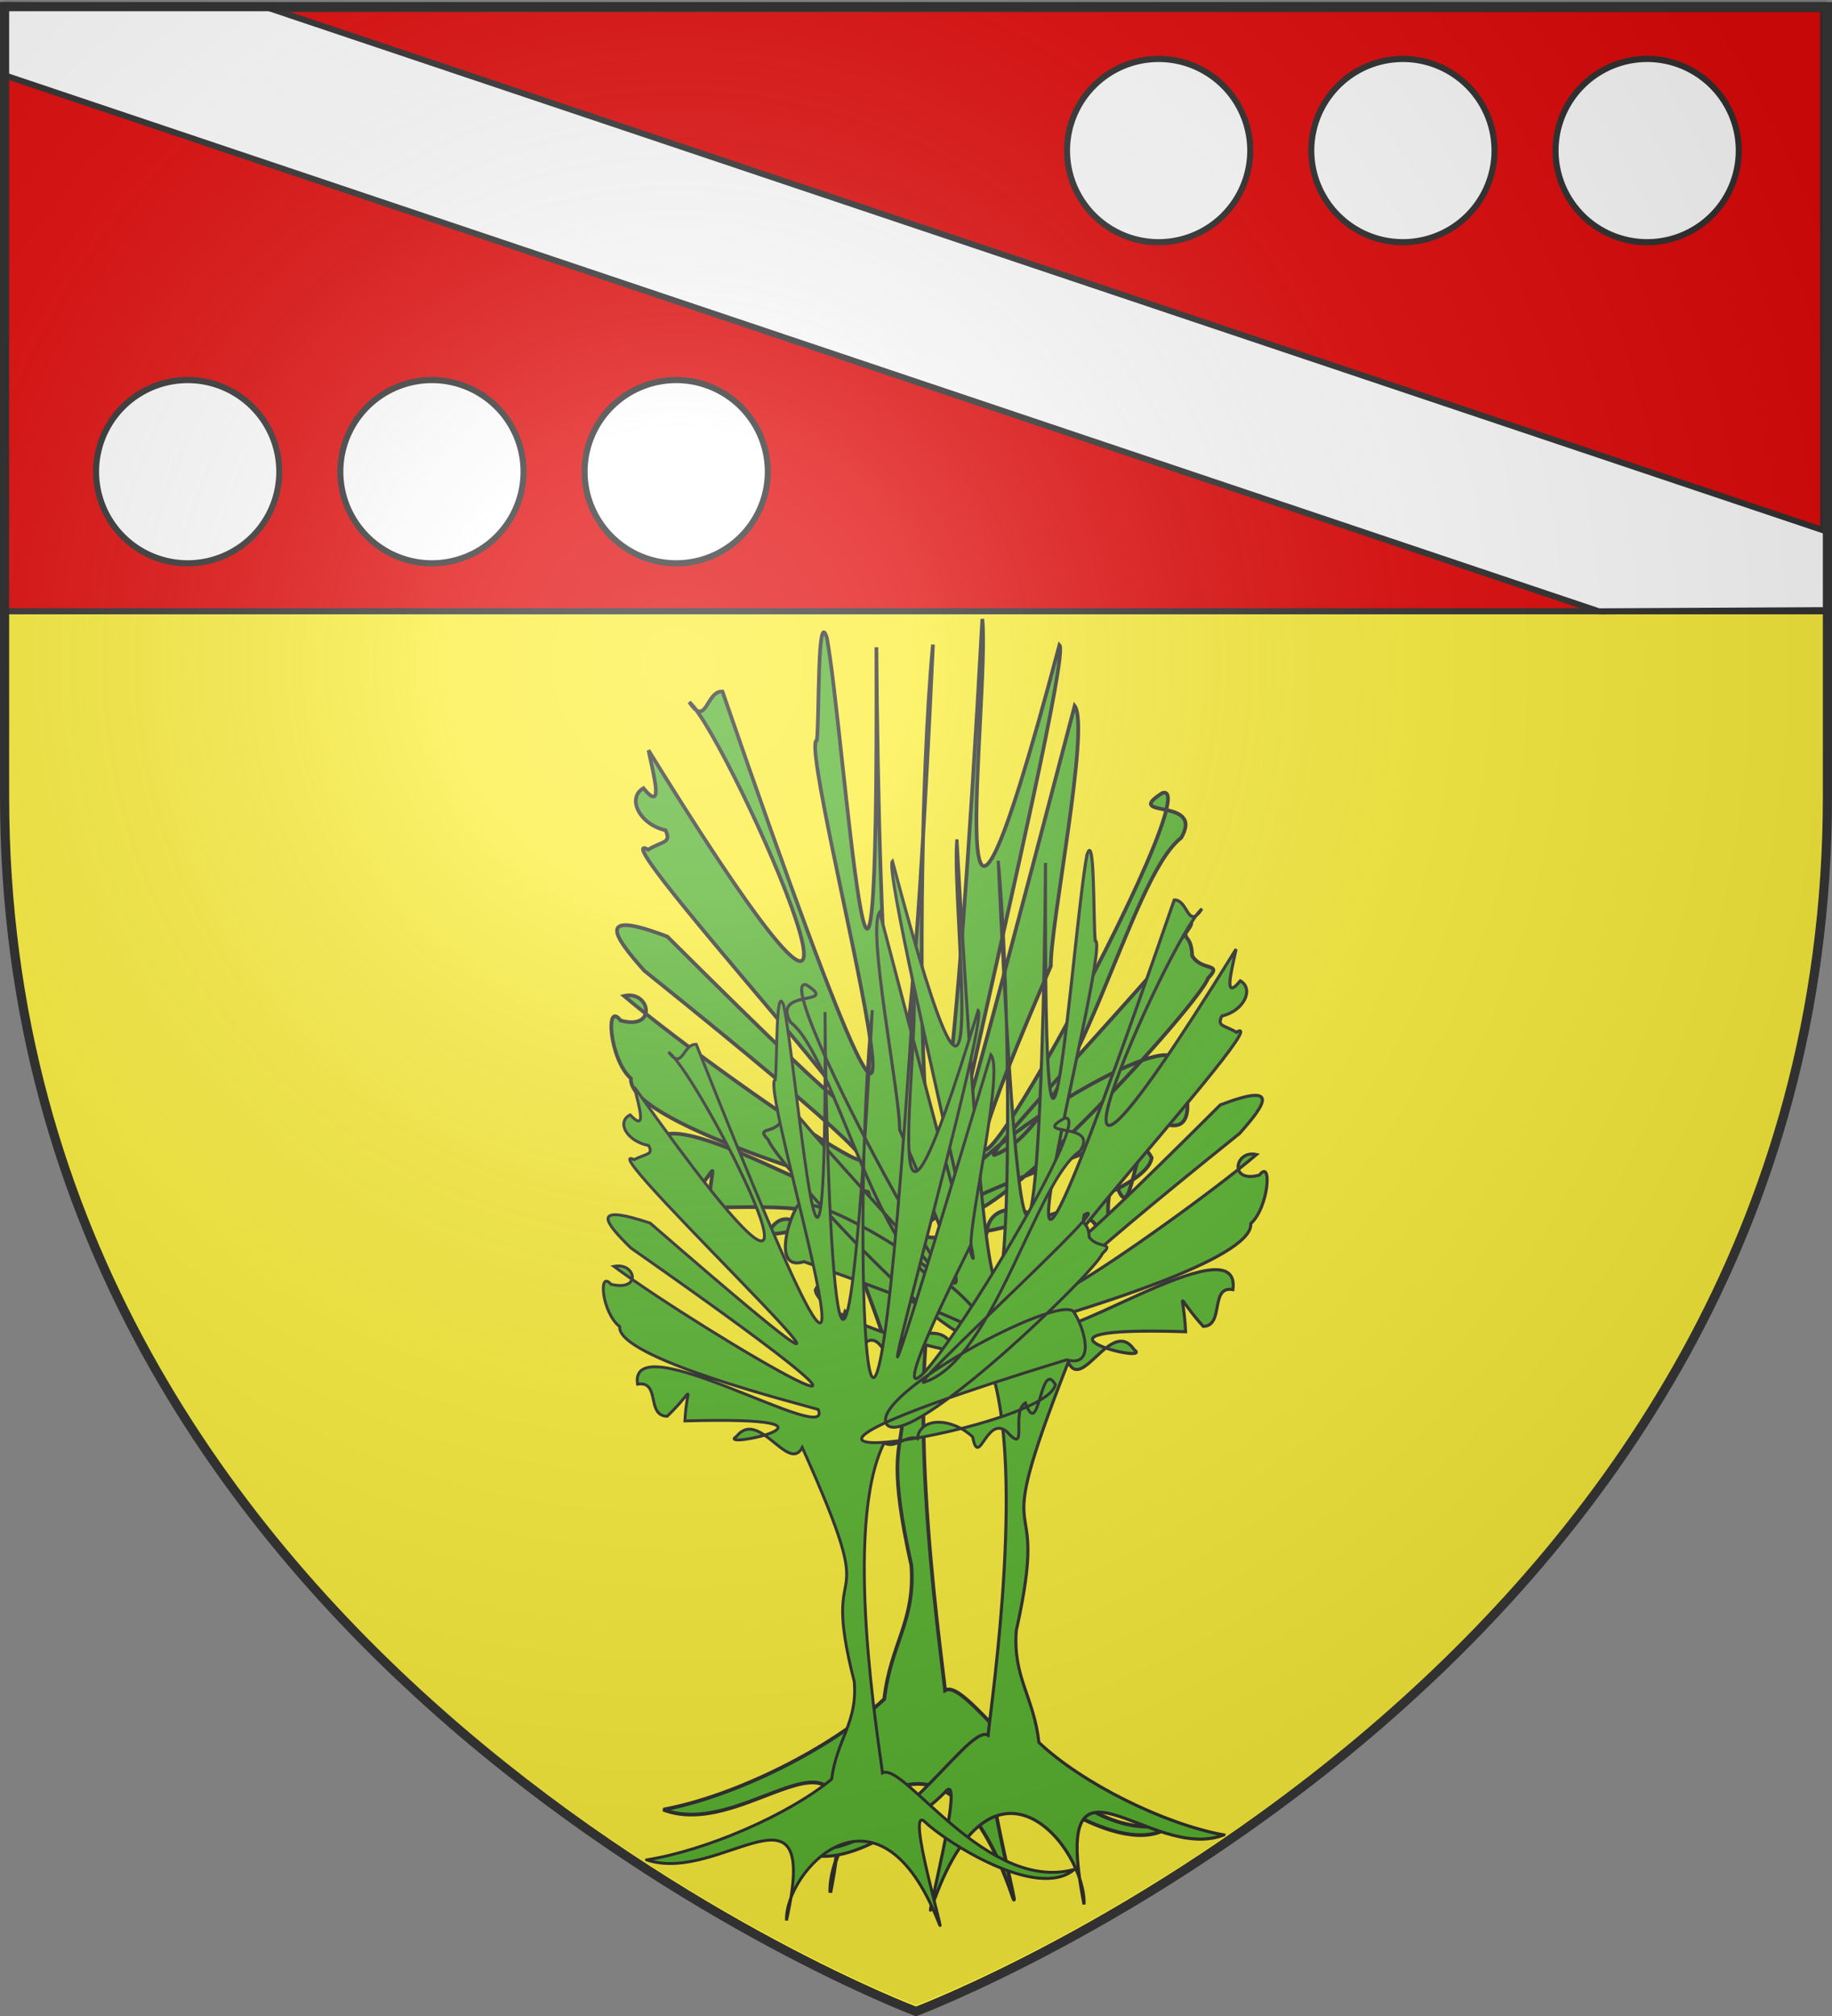 <svg xmlns="http://www.w3.org/2000/svg" xmlns:xlink="http://www.w3.org/1999/xlink" width="600" height="660" version="1.0"><rect width="100%" height="100%" fill="#808080" stroke="none"/><desc>Flag of Canton of Valais (Wallis)</desc><defs><linearGradient id="b"><stop offset="0" style="stop-color:#fff;stop-opacity:.314"/><stop offset=".19" style="stop-color:#fff;stop-opacity:.251"/><stop offset=".6" style="stop-color:#6b6b6b;stop-opacity:.125"/><stop offset="1" style="stop-color:#000;stop-opacity:.125"/></linearGradient><linearGradient id="f"><stop offset="0" style="stop-color:#fff;stop-opacity:.314"/><stop offset=".19" style="stop-color:#fff;stop-opacity:.251"/><stop offset=".6" style="stop-color:#6b6b6b;stop-opacity:.125"/><stop offset="1" style="stop-color:#000;stop-opacity:.125"/></linearGradient><linearGradient id="k"><stop offset="0" style="stop-color:#fff;stop-opacity:.314"/><stop offset=".19" style="stop-color:#fff;stop-opacity:.251"/><stop offset=".6" style="stop-color:#6b6b6b;stop-opacity:.125"/><stop offset="1" style="stop-color:#000;stop-opacity:.125"/></linearGradient><linearGradient id="j"><stop offset="0" style="stop-color:#fff;stop-opacity:.314"/><stop offset=".19" style="stop-color:#fff;stop-opacity:.251"/><stop offset=".6" style="stop-color:#6b6b6b;stop-opacity:.125"/><stop offset="1" style="stop-color:#000;stop-opacity:.125"/></linearGradient><linearGradient id="l"><stop offset="0" style="stop-color:#fff;stop-opacity:.314"/><stop offset=".19" style="stop-color:#fff;stop-opacity:.251"/><stop offset=".6" style="stop-color:#6b6b6b;stop-opacity:.125"/><stop offset="1" style="stop-color:#000;stop-opacity:.125"/></linearGradient><linearGradient id="p"><stop offset="0" style="stop-color:#fff;stop-opacity:.314"/><stop offset=".19" style="stop-color:#fff;stop-opacity:.251"/><stop offset=".6" style="stop-color:#6b6b6b;stop-opacity:.125"/><stop offset="1" style="stop-color:#000;stop-opacity:.125"/></linearGradient><g id="i" transform="translate(-347.196 -19.156)"><path id="g" d="M644.408-299.935c0 4.328-3.77 7.837-8.418 7.837-4.65 0-8.418-3.509-8.418-7.837 0-4.329 3.769-7.838 8.418-7.838s8.418 3.51 8.418 7.838z" style="fill:#313131;fill-opacity:1;fill-rule:evenodd;stroke:#313131;stroke-width:1.122;stroke-linecap:square;stroke-linejoin:bevel;stroke-miterlimit:4;stroke-opacity:1;stroke-dasharray:none" transform="matrix(.86 0 0 .924 -1412.997 218.928)"/><use xlink:href="#g" width="600" height="660" transform="translate(15.097 15.356)"/><use xlink:href="#g" width="600" height="660" transform="translate(-14.906 15.356)"/><g transform="translate(-1493.557 234.74)"><path id="h" d="M627.4-265.43c-5.746 60.436-18.557 75.834-28.856 87.7 14.718-4.677 19.11-9.244 23.222-13.933 1.235 4.67 2.957 10.249 5.64 13.435" style="fill:#313131;fill-opacity:1;stroke:#313131;stroke-width:.2;stroke-linecap:butt;stroke-linejoin:miter;stroke-miterlimit:4;stroke-opacity:1;stroke-dasharray:none"/><use xlink:href="#h" width="600" height="660" style="fill:#313131;fill-opacity:1" transform="matrix(-1 0 0 1 1254.776 0)"/></g></g><g id="o" transform="translate(-347.196 -19.156)"><path id="m" d="M644.408-299.935c0 4.328-3.77 7.837-8.418 7.837-4.65 0-8.418-3.509-8.418-7.837 0-4.329 3.769-7.838 8.418-7.838s8.418 3.51 8.418 7.838z" style="fill:#313131;fill-opacity:1;fill-rule:evenodd;stroke:#313131;stroke-width:1.122;stroke-linecap:square;stroke-linejoin:bevel;stroke-miterlimit:4;stroke-opacity:1;stroke-dasharray:none" transform="matrix(.86 0 0 .924 -1412.997 218.928)"/><use xlink:href="#m" width="600" height="660" transform="translate(15.097 15.356)"/><use xlink:href="#m" width="600" height="660" transform="translate(-14.906 15.356)"/><g transform="translate(-1493.557 234.74)"><path id="n" d="M627.4-265.43c-5.746 60.436-18.557 75.834-28.856 87.7 14.718-4.677 19.11-9.244 23.222-13.933 1.235 4.67 2.957 10.249 5.64 13.435" style="fill:#313131;fill-opacity:1;stroke:#313131;stroke-width:.2;stroke-linecap:butt;stroke-linejoin:miter;stroke-miterlimit:4;stroke-opacity:1;stroke-dasharray:none"/><use xlink:href="#n" width="600" height="660" style="fill:#313131;fill-opacity:1" transform="matrix(-1 0 0 1 1254.776 0)"/></g></g><g id="s" transform="translate(-347.196 -19.156)"><path id="q" d="M644.408-299.935c0 4.328-3.77 7.837-8.418 7.837-4.65 0-8.418-3.509-8.418-7.837 0-4.329 3.769-7.838 8.418-7.838s8.418 3.51 8.418 7.838z" style="fill:#313131;fill-opacity:1;fill-rule:evenodd;stroke:#313131;stroke-width:1.122;stroke-linecap:square;stroke-linejoin:bevel;stroke-miterlimit:4;stroke-opacity:1;stroke-dasharray:none" transform="matrix(.86 0 0 .924 -1412.997 218.928)"/><use xlink:href="#q" width="600" height="660" transform="translate(15.097 15.356)"/><use xlink:href="#q" width="600" height="660" transform="translate(-14.906 15.356)"/><g transform="translate(-1493.557 234.74)"><path id="r" d="M627.4-265.43c-5.746 60.436-18.557 75.834-28.856 87.7 14.718-4.677 19.11-9.244 23.222-13.933 1.235 4.67 2.957 10.249 5.64 13.435" style="fill:#313131;fill-opacity:1;stroke:#313131;stroke-width:.2;stroke-linecap:butt;stroke-linejoin:miter;stroke-miterlimit:4;stroke-opacity:1;stroke-dasharray:none"/><use xlink:href="#r" width="600" height="660" style="fill:#313131;fill-opacity:1" transform="matrix(-1 0 0 1 1254.776 0)"/></g></g><radialGradient xlink:href="#b" id="C" cx="221.445" cy="226.331" r="300" fx="221.445" fy="226.331" gradientTransform="matrix(1.353 0 0 1.349 -77.63 -87.747)" gradientUnits="userSpaceOnUse"/></defs><g style="display:inline"><path d="M300 658.5s298.5-112.32 298.5-397.772V2.176H1.5v258.552C1.5 546.18 300 658.5 300 658.5" style="fill:#fcef3c;fill-opacity:1;fill-rule:evenodd;stroke:none"/></g><g style="display:inline"><path d="M1.519 2.941h595.599v197.172H1.519z" style="fill:#e20909;fill-opacity:1;fill-rule:evenodd;stroke:#313131;stroke-width:1.996;stroke-miterlimit:4;stroke-opacity:1;stroke-dasharray:none"/><path id="x" d="M103.16-30.643a18.796 18.359 0 1 1-37.593 0 18.796 18.359 0 1 1 37.592 0z" style="fill:#fff;fill-opacity:1;fill-rule:evenodd;stroke:#313131;stroke-width:1.238;stroke-miterlimit:4;stroke-opacity:1;stroke-dasharray:none" transform="matrix(1.596 0 0 1.634 -73.179 204.492)"/><use xlink:href="#x" id="y" width="600" height="660" x="0" y="0" transform="translate(80)"/><use xlink:href="#x" id="z" width="600" height="660" x="0" y="0" transform="translate(160)"/><use xlink:href="#x" width="600" height="660" transform="translate(318 -105.126)"/><use xlink:href="#y" width="600" height="660" transform="translate(318 -105.126)"/><use xlink:href="#z" width="600" height="660" transform="translate(318 -105.126)"/><path d="M86.742 2.192 1.556 1.658 1.26 24.581l522.405 175.573 74.886-.386.128-25.647z" style="fill:#fff;fill-opacity:1;stroke:#313131;stroke-width:2;stroke-linecap:butt;stroke-linejoin:miter;stroke-miterlimit:4;stroke-opacity:1;stroke-dasharray:none"/><path d="M217.194 592.433c23.464-4.277 55.498-20.206 72.412-36.186 2.046-18.054 10.232-25.412 8.872-43.807-14.27-63.983 12.668-20.975-20.357-105.086-5.438 11.813-16.97-17.707-25.755-4.976-9 6.473 53.65-9.314-20.202-6.966.75-16.677 4.555-14.8-6.927-2.08-8.375-.218-2.432-15.993-11.613-14.422-3.673-27.736 77.351 28.911 70.714 11.352-7.803-2.682-78.89-23.073-77.698-37.185-7.01-6.246-8.499-25.733-3.394-18.981 12.179 3.369 9.676-10.016 1.147-8.045 34.174 29.043 152.866 109.161 6.631-8.256-10.028-11.276-16.327-20.287 7.548-11.174 141.847 141.269-26.414-39.74-6.296-28.472 4.865-2.893 7.68-2.11 5.701-6.338-8.577-1.928-12.773-10.586-7.248-13.77 6.86 8.34 3.368-4.11 1.663-12.42 98.288 158.88 26.337-4.795 13.362-15.77 5.674 8.58 5.44-3.716 10.86-3.46 93.71 271.424 23.418 16.582 30.94 15.922.82-7.688.092-43.762 3.256-33.513 5.479 29.065 16.976 197.13 16.22 3.08.57 94.475 6.742 256.908 18.518-.847-8.34 89.33-2.299 326.13 16.18-8.382 2.579 25.366-15.829 163.37 25.256 8.533 5.282 5.57-77.118 333.589 4.98 19.904 5.122 6.746-8.075 72.13-7.797 85.162-71.646 165.127 54.967-62.743 36.496-56.622-13.398 8.56 14 1.145 6.216 14.631-17.337 13.277-33.612 93.276-60.832 103.717-8.556 4.496 76.983-84.461 62.448-75.112-1.282 5.78 1.666 2.645 1.96 10.06 3.199 5.239 10.246 2.064 5.169 7.352-2.546 8.036-75.525 88.973-84.45 76.726-7.185-12.972 67.072-58.78 73.196-50.608 4.11 6.991 8.856 25.295-2.745 21.585-176.434 61.816-7.372 32.749-4.438 11.064-6.003-11.768-6.156 25.671-11.719 8.268-5.923 4.21 1.6 24.239-7.408 12.755-7.94-7.117-10.761 17.054-13.245 2.48-8.376-8.817-20.674-8.9-21.658.816-3.825-2.125-8.803 4.962-12.963 1.86-16.415 37.537-1.986 134.932-.674 148.176 8.449-5.138 40.665 54.092 75.138 43.301-14.557 14.23-50.585-12.574-58.523-21.315-7.94-8.743 8.762 55.039 5.527 45.564-23.887-69.95-60.484-23.014-59.72-1.33 13.398-68.772-25.68-15.965-54.748-27.185z" style="fill:#5ab532;fill-opacity:1;stroke:#313131;stroke-width:1.211;stroke-linecap:butt;stroke-linejoin:miter;stroke-miterlimit:4;stroke-opacity:1;stroke-dasharray:none"/><path d="M400.811 600.724c-19.62-3.576-46.406-16.896-60.55-30.258-1.71-15.097-8.555-21.25-7.418-36.63 11.932-53.503-10.592-17.54 17.022-87.872 4.547 9.878 14.19-14.806 21.537-4.16 7.525 5.411-44.862-7.789 16.892-5.826-.627-13.945-3.81-12.375 5.792-1.74 7.003-.181 2.034-13.373 9.711-12.059 3.071-23.192-64.68 24.176-59.13 9.493 6.524-2.243 65.967-19.294 64.97-31.094 5.862-5.223 7.106-21.517 2.838-15.872-10.184 2.817-8.09-8.375-.96-6.727-28.575 24.286-127.823 91.28-5.545-6.903 8.387-9.429 13.654-16.964-6.31-9.344-118.612 118.127 22.086-33.23 5.264-23.807-4.068-2.42-6.421-1.765-4.767-5.3 7.172-1.612 10.68-8.852 6.06-11.515-5.735 6.974-2.815-3.437-1.39-10.385-82.187 132.853-22.023-4.01-11.173-13.187-4.745 7.175-4.55-3.107-9.081-2.894-78.358 226.962-19.582 13.867-25.87 13.314-.687-6.428-.079-36.592-2.724-28.023-4.582 24.304-14.196 164.839-13.564 2.577-.476 78.998-5.637 214.822-15.484-.71 6.974 74.697 1.922 272.707-13.53-7.008-2.156 21.21 13.236 136.608-21.118 7.136-4.417 4.657 64.485 278.942-4.165 16.643-4.282 5.641 6.753 60.314 6.52 71.21 59.91 138.078-45.962-52.463-30.517-47.346 11.203 7.159-11.706.958-5.198 12.235 14.498 11.102 28.106 77.996 50.867 86.726 7.155 3.76-64.372-70.625-52.218-62.807 1.072 4.833-1.393 2.212-1.64 8.412-2.673 4.38-8.567 1.726-4.32 6.147 2.128 6.72 63.152 74.398 70.615 64.158 6.008-10.847-56.085-49.15-61.205-42.318-3.438 5.846-7.406 21.151 2.295 18.049 147.531 51.69 6.164 27.384 3.71 9.251 5.02-9.84 5.148 21.466 9.8 6.914 4.953 3.521-1.337 20.268 6.194 10.666 6.639-5.952 8.999 14.26 11.076 2.073 7.003-7.372 17.287-7.441 18.11.682 3.198-1.776 7.361 4.15 10.84 1.557 13.726 31.387 1.66 112.827.563 123.902-7.065-4.296-34.004 45.23-62.83 36.208 12.173 11.899 42.299-10.515 48.937-17.824 6.639-7.31-7.327 46.023-4.622 38.1 19.974-58.491 50.576-19.244 49.937-1.112-11.203-57.506 21.474-13.35 45.78-22.732z" style="fill:#5ab532;fill-opacity:1;stroke:#313131;stroke-width:1.013;stroke-linecap:butt;stroke-linejoin:miter;stroke-miterlimit:4;stroke-opacity:1;stroke-dasharray:none"/><path d="M211.786 608.888c19.628-3.12 46.425-14.739 60.574-26.394 1.712-13.169 8.56-18.535 7.422-31.953-11.937-46.669 10.596-15.298-17.03-76.649-4.548 8.617-14.196-12.915-21.544-3.63-7.529 4.722 44.88-6.793-16.9-5.08.627-12.164 3.811-10.795-5.794-1.517-7.006-.16-2.035-11.666-9.715-10.52-3.072-20.23 64.707 21.088 59.154 8.28-6.527-1.956-65.993-16.829-64.996-27.122-5.865-4.556-7.11-18.77-2.84-13.845 10.189 2.457 8.095-7.306.96-5.868 28.588 21.184 127.876 79.622 5.548-6.022-8.39-8.224-13.659-14.797 6.313-8.15 118.66 103.04-22.095-28.985-5.266-20.767 4.07-2.11 6.423-1.539 4.769-4.623-7.176-1.406-10.685-7.721-6.064-10.044 5.739 6.083 2.818-2.998 1.392-9.059 82.22 115.886 22.031-3.498 11.177-11.503 4.747 6.259 4.551-2.71 9.085-2.524 78.39 197.976 19.59 12.095 25.881 11.614.687-5.607.078-31.92 2.725-24.444 4.583 21.2 14.2 143.786 13.569 2.247.476 68.91 5.639 187.387 15.49-.618-6.976 65.156-1.923 237.878 13.535-6.114 2.157 18.501-13.241 119.161 21.127 6.224 4.419 4.063-64.51 243.318 4.167 14.518 4.284 4.92-6.756 52.611-6.523 62.116-59.934 120.443 45.981-45.764 30.53-41.3-11.208 6.245 11.71.836 5.2 10.673-14.504 9.684-28.118 68.035-50.888 75.65-7.157 3.28 64.398-61.605 52.24-54.786-1.073 4.216 1.393 1.929 1.64 7.338 2.674 3.82 8.57 1.505 4.323 5.362-2.13 5.862-63.179 64.896-70.645 55.964-6.01-9.462 56.108-42.874 61.23-36.914 3.44 5.1 7.409 18.45-2.296 15.744-147.591 45.089-6.167 23.887-3.712 8.07-5.022-8.583-5.15 18.725-9.803 6.031-4.955 3.071 1.337 17.68-6.197 9.304-6.642-5.192-9.002 12.439-11.08 1.808-7.007-6.43-17.294-6.491-18.117.595-3.2-1.55-7.365 3.62-10.844 1.358-13.732 27.379-1.662 98.418-.564 108.078 7.067-3.747 34.017 39.454 62.854 31.584-12.177 10.38-42.315-9.172-48.955-15.548-6.642-6.376 7.33 40.145 4.623 33.235-19.982-51.022-50.596-16.787-49.957-.97 11.207-50.162-21.483-11.645-45.798-19.83z" style="fill:#5ab532;fill-opacity:1;stroke:#313131;stroke-width:.946;stroke-linecap:butt;stroke-linejoin:miter;stroke-miterlimit:4;stroke-opacity:1;stroke-dasharray:none"/></g><g style="display:inline"><path d="M300 656.5s298.5-112.32 298.5-397.772V.176H1.5v258.552C1.5 544.18 300 656.5 300 656.5" style="fill:url(#C);fill-opacity:1;fill-rule:evenodd;stroke:none"/></g><g style="display:inline"><path d="M300 658.5S1.5 546.18 1.5 260.728V2.176h597v258.552C598.5 546.18 300 658.5 300 658.5z" style="fill:none;stroke:#313131;stroke-width:3;stroke-linecap:butt;stroke-linejoin:miter;stroke-miterlimit:4;stroke-opacity:1;stroke-dasharray:none"/></g></svg>